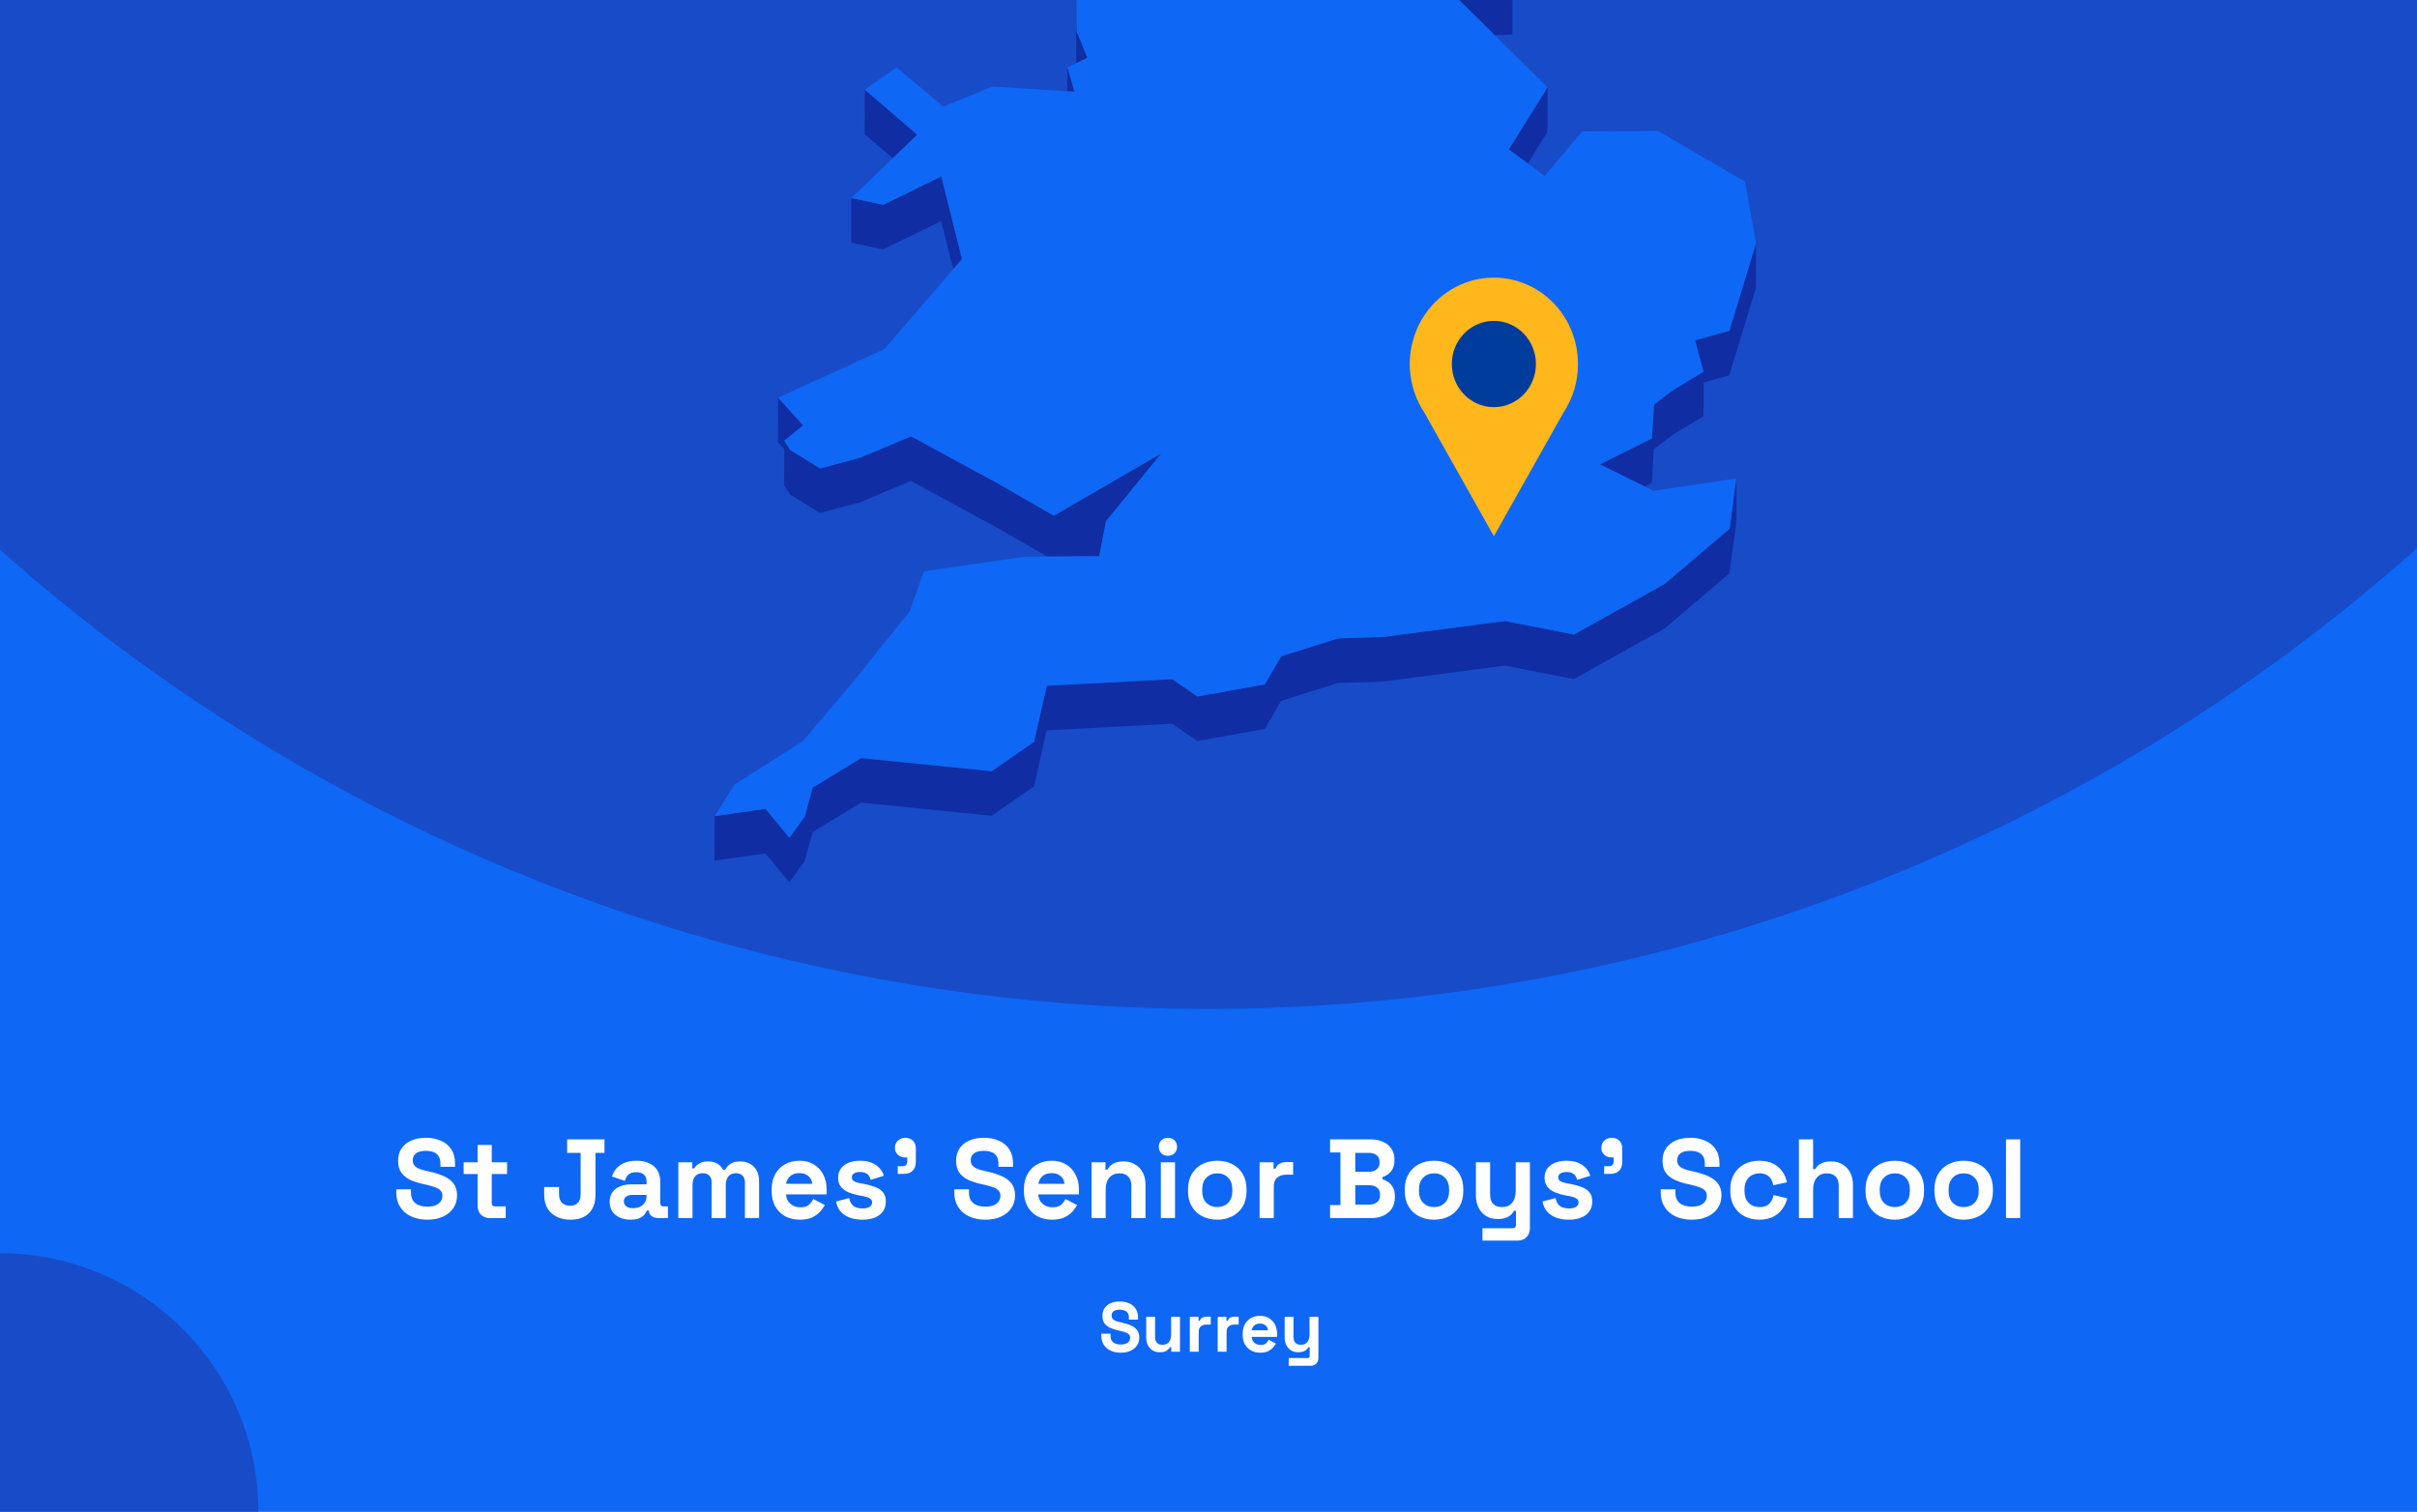 <?xml version="1.0" encoding="utf-8"?>
<svg xmlns="http://www.w3.org/2000/svg" fill="none" height="860" viewBox="0 0 1375 860" width="1375">
<rect x="0" y="0" width="1375" height="860" fill="#808080" stroke="none"/>
<g clip-path="url(#clip0_3546_2)">
<rect fill="#0F67F5" height="860" width="1375"/>
<circle cx="687" cy="-460" fill="#184BC8" r="1034"/>
<g clip-path="url(#clip1_3546_2)">
<path d="M850.396 20.084L860.361 19.603L860.405 -5.764L844.233 -5.021L815.867 -14.074L844.19 13.961L850.396 20.084Z" fill="#102DA3"/>
<path d="M599.119 -53.698L588.891 -72.198L569.748 -107.844L569.66 -82.476L588.804 -46.831L599.075 -28.33L612.144 -25.531L612.056 -0.601L612.319 35.919L612.362 35.876L618.613 32.945L612.45 17.725L612.144 -25.968L626.13 -47.924L599.119 -53.698Z" fill="#102DA3"/>
<path d="M611.316 52.189L607.208 38.324L607.164 51.926L611.316 52.189Z" fill="#102DA3"/>
<path d="M521.802 76.634L491.994 51.004L491.906 76.371L507.859 90.061L521.802 76.634Z" fill="#102DA3"/>
<path d="M869.143 92.994L880.289 75.106L880.376 49.738L858.348 85.034L869.143 92.994Z" fill="#102DA3"/>
<path d="M484.258 138.04L502.396 141.889L535.396 125.75L542.301 153.13L547.284 147.356L535.483 100.383L502.484 116.522L484.302 112.673L484.258 138.04Z" fill="#102DA3"/>
<path d="M983.835 188.167L964.297 193.634L969.149 211.479L952.365 221.538L940.958 230.198L939.734 249.442L910.188 264.182L935.669 276.778L939.69 274.766L940.87 255.566L952.278 246.862L969.105 236.802L969.149 217.602L983.747 213.534L998.914 163.762L999.001 138.395L983.835 188.167Z" fill="#102DA3"/>
<path d="M449.508 281.366L466.423 291.863L489.326 285.74L518.216 273.581L567.649 300.435L595.71 316.618L599.468 316.574H603.271L625.3 316.443L628.097 302.141L629.233 296.499L660.659 257.923L599.512 293.394L567.737 275.068L518.304 248.257L489.369 260.373L466.51 266.496L449.552 255.999L446.143 250.707L456.895 242.003L442.646 226.258L442.559 251.581L446.143 255.561L446.099 276.074L449.508 281.366Z" fill="#102DA3"/>
<path d="M947.075 332.189L895.369 361.012L856.207 353.314L786.8 362.367L761.187 363.198L728.887 373.389L719.534 389.353L681.159 396.22L666.954 386.379L595.492 390.14L588.28 422.024L564.154 438.732L489.895 431.253L462.359 448.048L457.77 464.624L449.116 476.608L435.479 460.119L406.544 464.318L406.457 489.642L435.435 485.487L449.028 501.976L457.682 489.992L462.315 473.372L489.851 456.62L564.066 464.099L588.236 447.392L595.404 415.508L666.866 411.746L681.115 421.587L719.49 414.72L728.843 398.757L761.1 388.566L786.712 387.735L856.12 378.681L895.282 386.379L946.988 357.556L983.877 326.153L987.723 297.637L987.767 272.27L983.964 300.786L947.075 332.189Z" fill="#102DA3"/>
<path d="M939.731 249.441L940.955 230.197L952.363 221.537L969.147 211.477L964.295 193.633L983.832 188.166L998.999 138.393L992.661 103.316L943.228 74.493L900.089 74.8L878.716 100.123L869.144 92.994L858.348 85.034L880.377 49.739L850.393 20.085L844.187 13.962L815.864 -14.074L844.23 -5.02L860.402 -5.764L788.197 -113.488L750.303 -126.259L717.348 -218.106L715.118 -242.642L637.8 -305.055L623.77 -300.638L605.981 -295.039L596.759 -292.153L579.887 -298.013L606.025 -318.745L642.345 -333.528L627.092 -347.174L616.558 -356.533L672.591 -441.077L677.137 -466.269L694.532 -486.257L661.315 -515.867L570.315 -511.274L545.752 -498.853L519.877 -485.776L548.593 -528.332L545.97 -530.3L531.634 -540.84L595.229 -606.14L593.131 -618.08L597.764 -634L574.162 -633.825L499.509 -605.527L492.647 -623.372L478.617 -605.396L470.4 -626.521L458.949 -623.153L437.182 -549.457L452.83 -529.688L437.139 -529.6L421.142 -529.469L408.073 -467.144L421.011 -449.999L417.864 -428.743L414.586 -406.874L379.008 -387.455L382.592 -356.358L380.144 -351.46L369.305 -329.766L381.455 -325.174L446.448 -382.6L449.202 -373.984L446.405 -369.479L429.84 -342.625L419.219 -325.436L423.415 -303.612L421.404 -288.173L411.264 -208.79L422.715 -208.878L437.794 -271.246L445.181 -274.614L464.806 -262.149L494.09 -227.247L484.518 -213.208L467.384 -187.971L463.538 -158.799L450.688 -158.711L474.29 -119.13L481.327 -123.11L483.862 -144.366L511.66 -123.328L530.411 -140.036L568.786 -150.883L604.407 -164.354L584.171 -131.376L569.747 -107.845L588.891 -72.2L599.119 -53.699L626.13 -47.926L612.144 -25.97L612.45 17.723L618.612 32.944L612.362 35.874L612.318 35.918L607.205 38.323L611.313 52.188L607.161 51.925L564.765 49.214L536.53 60.673L510.087 38.279L491.992 51.007L521.8 76.637L507.857 90.064L484.299 112.676L502.481 116.525L535.481 100.386L547.282 147.359L542.299 153.132L503.05 198.663L442.646 226.26L456.895 242.006L446.142 250.709L449.552 256.002L466.51 266.498L489.369 260.375L518.304 248.26L567.737 275.071L599.512 293.397L660.659 257.926L629.233 296.502L628.097 302.144L625.3 316.446L603.271 316.577H599.468L595.71 316.621L582.86 316.708L525.559 325.018L517.648 347.63L485.567 387.606L456.807 421.589L417.864 446.344L406.543 464.32L435.478 460.122L449.115 476.61L457.769 464.626L462.358 448.05L489.894 431.255L564.153 438.734L588.279 422.027L595.491 390.143L666.953 386.381L681.158 396.222L719.533 389.355L728.886 373.391L761.186 363.201L786.799 362.37L856.206 353.316L895.368 361.014L947.074 332.191L983.963 300.788L987.766 272.272L940.605 279.226L935.667 276.777L910.185 264.18L939.731 249.441Z" fill="#0F67F5"/>
</g>
<g clip-path="url(#clip2_3546_2)">
<path d="M897.699 207.106C897.707 199.429 895.961 191.856 892.601 184.996C889.241 178.137 884.36 172.181 878.35 167.608C872.34 163.034 865.369 159.971 857.996 158.663C850.623 157.355 843.054 157.839 835.897 160.077C828.739 162.315 822.193 166.243 816.783 171.547C811.374 176.851 807.251 183.383 804.747 190.618C802.244 197.853 801.428 205.589 802.366 213.206C803.304 220.823 805.969 228.109 810.148 234.477V234.477L830.008 269.76L849.856 305.056L869.716 269.76L889.551 234.527C894.878 226.428 897.716 216.877 897.699 207.106V207.106Z" fill="#FFB71B"/>
<path d="M849.843 231.64C863.055 231.64 873.765 220.65 873.765 207.093C873.765 193.537 863.055 182.547 849.843 182.547C836.632 182.547 825.922 193.537 825.922 207.093C825.922 220.65 836.632 231.64 849.843 231.64Z" fill="#003C9C"/>
</g>
<circle cx="147" cy="147" fill="#184BC8" r="147" transform="matrix(-1 0 0 1 147 713)"/>
<path d="M243.057 693.896C239.601 693.896 236.551 693.277 233.905 692.04C231.26 690.803 229.191 689.032 227.697 686.728C226.204 684.424 225.457 681.651 225.457 678.408V676.616H233.777V678.408C233.777 681.096 234.609 683.123 236.273 684.488C237.937 685.811 240.199 686.472 243.057 686.472C245.959 686.472 248.113 685.896 249.521 684.744C250.972 683.592 251.697 682.12 251.697 680.328C251.697 679.091 251.335 678.088 250.609 677.32C249.927 676.552 248.903 675.933 247.537 675.464C246.215 674.952 244.593 674.483 242.673 674.056L241.201 673.736C238.129 673.053 235.484 672.2 233.265 671.176C231.089 670.109 229.404 668.723 228.209 667.016C227.057 665.309 226.481 663.091 226.481 660.36C226.481 657.629 227.121 655.304 228.401 653.384C229.724 651.421 231.559 649.928 233.905 648.904C236.295 647.837 239.089 647.304 242.289 647.304C245.489 647.304 248.327 647.859 250.801 648.968C253.319 650.035 255.281 651.656 256.689 653.832C258.14 655.965 258.865 658.653 258.865 661.896V663.816H250.545V661.896C250.545 660.189 250.204 658.824 249.521 657.8C248.881 656.733 247.943 655.965 246.705 655.496C245.468 654.984 243.996 654.728 242.289 654.728C239.729 654.728 237.831 655.219 236.593 656.2C235.399 657.139 234.801 658.44 234.801 660.104C234.801 661.213 235.079 662.152 235.633 662.92C236.231 663.688 237.105 664.328 238.257 664.84C239.409 665.352 240.881 665.8 242.673 666.184L244.145 666.504C247.345 667.187 250.119 668.061 252.465 669.128C254.855 670.195 256.711 671.603 258.033 673.352C259.356 675.101 260.017 677.341 260.017 680.072C260.017 682.803 259.313 685.213 257.905 687.304C256.54 689.352 254.577 690.973 252.017 692.168C249.5 693.32 246.513 693.896 243.057 693.896ZM278.734 693C276.643 693 274.936 692.36 273.614 691.08C272.334 689.757 271.694 688.008 271.694 685.832V667.912H263.758V661.256H271.694V651.4H279.758V661.256H288.462V667.912H279.758V684.424C279.758 685.704 280.355 686.344 281.55 686.344H287.694V693H278.734ZM324.619 693.896C320.011 693.896 316.342 692.637 313.611 690.12C310.923 687.603 309.579 684.083 309.579 679.56V675.336H318.027V679.56C318.027 681.565 318.582 683.144 319.691 684.296C320.801 685.405 322.358 685.96 324.363 685.96C326.241 685.96 327.691 685.405 328.715 684.296C329.782 683.187 330.315 681.608 330.315 679.56V655.88H322.635V648.2H343.883V655.88H338.763V679.56C338.763 684.211 337.505 687.773 334.987 690.248C332.47 692.68 329.014 693.896 324.619 693.896ZM358.742 693.896C356.481 693.896 354.454 693.512 352.662 692.744C350.87 691.933 349.441 690.781 348.374 689.288C347.35 687.752 346.838 685.896 346.838 683.72C346.838 681.544 347.35 679.731 348.374 678.28C349.441 676.787 350.892 675.677 352.726 674.952C354.604 674.184 356.737 673.8 359.126 673.8H367.83V672.008C367.83 670.515 367.361 669.299 366.422 668.36C365.484 667.379 363.99 666.888 361.942 666.888C359.937 666.888 358.444 667.357 357.462 668.296C356.481 669.192 355.841 670.365 355.542 671.816L348.118 669.32C348.63 667.699 349.441 666.227 350.55 664.904C351.702 663.539 353.217 662.451 355.094 661.64C357.014 660.787 359.34 660.36 362.07 660.36C366.252 660.36 369.558 661.405 371.99 663.496C374.422 665.587 375.638 668.616 375.638 672.584V684.424C375.638 685.704 376.236 686.344 377.43 686.344H379.99V693H374.614C373.036 693 371.734 692.616 370.71 691.848C369.686 691.08 369.174 690.056 369.174 688.776V688.712H367.958C367.788 689.224 367.404 689.907 366.806 690.76C366.209 691.571 365.27 692.296 363.99 692.936C362.71 693.576 360.961 693.896 358.742 693.896ZM360.15 687.368C362.412 687.368 364.246 686.749 365.654 685.512C367.105 684.232 367.83 682.547 367.83 680.456V679.816H359.702C358.209 679.816 357.036 680.136 356.182 680.776C355.329 681.416 354.902 682.312 354.902 683.464C354.902 684.616 355.35 685.555 356.246 686.28C357.142 687.005 358.444 687.368 360.15 687.368ZM385.886 693V661.256H393.822V664.712H394.974C395.529 663.645 396.446 662.728 397.726 661.96C399.006 661.149 400.692 660.744 402.782 660.744C405.044 660.744 406.857 661.192 408.222 662.088C409.588 662.941 410.633 664.072 411.358 665.48H412.51C413.236 664.115 414.26 662.984 415.582 662.088C416.905 661.192 418.782 660.744 421.214 660.744C423.177 660.744 424.948 661.171 426.526 662.024C428.148 662.835 429.428 664.093 430.366 665.8C431.348 667.464 431.838 669.576 431.838 672.136V693H423.774V672.712C423.774 670.963 423.326 669.661 422.43 668.808C421.534 667.912 420.276 667.464 418.654 667.464C416.82 667.464 415.39 668.061 414.366 669.256C413.385 670.408 412.894 672.072 412.894 674.248V693H404.83V672.712C404.83 670.963 404.382 669.661 403.486 668.808C402.59 667.912 401.332 667.464 399.71 667.464C397.876 667.464 396.446 668.061 395.422 669.256C394.441 670.408 393.95 672.072 393.95 674.248V693H385.886ZM454.975 693.896C451.818 693.896 449.023 693.235 446.591 691.912C444.202 690.547 442.325 688.648 440.959 686.216C439.637 683.741 438.975 680.84 438.975 677.512V676.744C438.975 673.416 439.637 670.536 440.959 668.104C442.282 665.629 444.138 663.731 446.527 662.408C448.917 661.043 451.69 660.36 454.847 660.36C457.962 660.36 460.671 661.064 462.975 662.472C465.279 663.837 467.071 665.757 468.351 668.232C469.631 670.664 470.271 673.501 470.271 676.744V679.496H447.167C447.253 681.672 448.063 683.443 449.599 684.808C451.135 686.173 453.013 686.856 455.231 686.856C457.493 686.856 459.157 686.365 460.223 685.384C461.29 684.403 462.101 683.315 462.655 682.12L469.247 685.576C468.65 686.685 467.775 687.901 466.623 689.224C465.514 690.504 464.021 691.613 462.143 692.552C460.266 693.448 457.877 693.896 454.975 693.896ZM447.231 673.48H462.079C461.909 671.645 461.162 670.173 459.839 669.064C458.559 667.955 456.874 667.4 454.783 667.4C452.607 667.4 450.879 667.955 449.599 669.064C448.319 670.173 447.53 671.645 447.231 673.48ZM490.633 693.896C486.494 693.896 483.102 693 480.457 691.208C477.811 689.416 476.211 686.856 475.657 683.528L483.081 681.608C483.379 683.101 483.87 684.275 484.553 685.128C485.278 685.981 486.153 686.6 487.177 686.984C488.243 687.325 489.395 687.496 490.633 687.496C492.51 687.496 493.897 687.176 494.793 686.536C495.689 685.853 496.137 685.021 496.137 684.04C496.137 683.059 495.71 682.312 494.857 681.8C494.003 681.245 492.638 680.797 490.761 680.456L488.969 680.136C486.75 679.709 484.723 679.133 482.889 678.408C481.054 677.64 479.582 676.595 478.473 675.272C477.363 673.949 476.809 672.243 476.809 670.152C476.809 666.995 477.961 664.584 480.265 662.92C482.569 661.213 485.598 660.36 489.353 660.36C492.894 660.36 495.838 661.149 498.185 662.728C500.531 664.307 502.067 666.376 502.793 668.936L495.305 671.24C494.963 669.619 494.259 668.467 493.193 667.784C492.169 667.101 490.889 666.76 489.353 666.76C487.817 666.76 486.643 667.037 485.833 667.592C485.022 668.104 484.617 668.829 484.617 669.768C484.617 670.792 485.043 671.56 485.897 672.072C486.75 672.541 487.902 672.904 489.353 673.16L491.145 673.48C493.534 673.907 495.689 674.483 497.609 675.208C499.571 675.891 501.107 676.893 502.217 678.216C503.369 679.496 503.945 681.245 503.945 683.464C503.945 686.792 502.729 689.373 500.297 691.208C497.907 693 494.686 693.896 490.633 693.896ZM510.712 667.848V663.496H513.208C515.171 663.496 516.152 662.515 516.152 660.552V658.504H515.064C513.358 658.504 511.928 657.992 510.776 656.968C509.667 655.944 509.112 654.643 509.112 653.064C509.112 651.357 509.667 649.971 510.776 648.904C511.928 647.837 513.358 647.304 515.064 647.304C516.814 647.304 518.243 647.859 519.352 648.968C520.462 650.035 521.016 651.485 521.016 653.32V660.68C521.016 665.459 518.627 667.848 513.848 667.848H510.712ZM560.495 693.896C557.039 693.896 553.988 693.277 551.343 692.04C548.697 690.803 546.628 689.032 545.135 686.728C543.641 684.424 542.895 681.651 542.895 678.408V676.616H551.215V678.408C551.215 681.096 552.047 683.123 553.711 684.488C555.375 685.811 557.636 686.472 560.495 686.472C563.396 686.472 565.551 685.896 566.959 684.744C568.409 683.592 569.135 682.12 569.135 680.328C569.135 679.091 568.772 678.088 568.047 677.32C567.364 676.552 566.34 675.933 564.975 675.464C563.652 674.952 562.031 674.483 560.111 674.056L558.639 673.736C555.567 673.053 552.921 672.2 550.703 671.176C548.527 670.109 546.841 668.723 545.647 667.016C544.495 665.309 543.919 663.091 543.919 660.36C543.919 657.629 544.559 655.304 545.839 653.384C547.161 651.421 548.996 649.928 551.343 648.904C553.732 647.837 556.527 647.304 559.727 647.304C562.927 647.304 565.764 647.859 568.239 648.968C570.756 650.035 572.719 651.656 574.127 653.832C575.577 655.965 576.303 658.653 576.303 661.896V663.816H567.983V661.896C567.983 660.189 567.641 658.824 566.959 657.8C566.319 656.733 565.38 655.965 564.143 655.496C562.905 654.984 561.433 654.728 559.727 654.728C557.167 654.728 555.268 655.219 554.031 656.2C552.836 657.139 552.239 658.44 552.239 660.104C552.239 661.213 552.516 662.152 553.071 662.92C553.668 663.688 554.543 664.328 555.695 664.84C556.847 665.352 558.319 665.8 560.111 666.184L561.583 666.504C564.783 667.187 567.556 668.061 569.903 669.128C572.292 670.195 574.148 671.603 575.471 673.352C576.793 675.101 577.455 677.341 577.455 680.072C577.455 682.803 576.751 685.213 575.343 687.304C573.977 689.352 572.015 690.973 569.455 692.168C566.937 693.32 563.951 693.896 560.495 693.896ZM598.475 693.896C595.318 693.896 592.523 693.235 590.091 691.912C587.702 690.547 585.825 688.648 584.459 686.216C583.137 683.741 582.475 680.84 582.475 677.512V676.744C582.475 673.416 583.137 670.536 584.459 668.104C585.782 665.629 587.638 663.731 590.027 662.408C592.417 661.043 595.19 660.36 598.347 660.36C601.462 660.36 604.171 661.064 606.475 662.472C608.779 663.837 610.571 665.757 611.851 668.232C613.131 670.664 613.771 673.501 613.771 676.744V679.496H590.667C590.753 681.672 591.563 683.443 593.099 684.808C594.635 686.173 596.513 686.856 598.731 686.856C600.993 686.856 602.657 686.365 603.723 685.384C604.79 684.403 605.601 683.315 606.155 682.12L612.747 685.576C612.15 686.685 611.275 687.901 610.123 689.224C609.014 690.504 607.521 691.613 605.643 692.552C603.766 693.448 601.377 693.896 598.475 693.896ZM590.731 673.48H605.579C605.409 671.645 604.662 670.173 603.339 669.064C602.059 667.955 600.374 667.4 598.283 667.4C596.107 667.4 594.379 667.955 593.099 669.064C591.819 670.173 591.03 671.645 590.731 673.48ZM620.949 693V661.256H628.885V665.416H630.037C630.549 664.307 631.509 663.261 632.917 662.28C634.325 661.256 636.458 660.744 639.317 660.744C641.791 660.744 643.946 661.32 645.781 662.472C647.658 663.581 649.109 665.139 650.133 667.144C651.157 669.107 651.669 671.411 651.669 674.056V693H643.605V674.696C643.605 672.307 643.007 670.515 641.813 669.32C640.661 668.125 638.997 667.528 636.821 667.528C634.346 667.528 632.426 668.36 631.061 670.024C629.695 671.645 629.013 673.928 629.013 676.872V693H620.949ZM660.386 693V661.256H668.45V693H660.386ZM664.418 657.544C662.968 657.544 661.73 657.075 660.706 656.136C659.725 655.197 659.234 653.96 659.234 652.424C659.234 650.888 659.725 649.651 660.706 648.712C661.73 647.773 662.968 647.304 664.418 647.304C665.912 647.304 667.149 647.773 668.13 648.712C669.112 649.651 669.602 650.888 669.602 652.424C669.602 653.96 669.112 655.197 668.13 656.136C667.149 657.075 665.912 657.544 664.418 657.544ZM692.49 693.896C689.333 693.896 686.496 693.256 683.978 691.976C681.461 690.696 679.477 688.84 678.026 686.408C676.576 683.976 675.85 681.053 675.85 677.64V676.616C675.85 673.203 676.576 670.28 678.026 667.848C679.477 665.416 681.461 663.56 683.978 662.28C686.496 661 689.333 660.36 692.49 660.36C695.648 660.36 698.485 661 701.002 662.28C703.52 663.56 705.504 665.416 706.954 667.848C708.405 670.28 709.13 673.203 709.13 676.616V677.64C709.13 681.053 708.405 683.976 706.954 686.408C705.504 688.84 703.52 690.696 701.002 691.976C698.485 693.256 695.648 693.896 692.49 693.896ZM692.49 686.728C694.965 686.728 697.013 685.939 698.634 684.36C700.256 682.739 701.066 680.435 701.066 677.448V676.808C701.066 673.821 700.256 671.539 698.634 669.96C697.056 668.339 695.008 667.528 692.49 667.528C690.016 667.528 687.968 668.339 686.346 669.96C684.725 671.539 683.914 673.821 683.914 676.808V677.448C683.914 680.435 684.725 682.739 686.346 684.36C687.968 685.939 690.016 686.728 692.49 686.728ZM716.574 693V661.256H724.51V664.84H725.662C726.131 663.56 726.899 662.621 727.966 662.024C729.075 661.427 730.355 661.128 731.806 661.128H735.646V668.296H731.678C729.63 668.296 727.944 668.851 726.622 669.96C725.299 671.027 724.638 672.691 724.638 674.952V693H716.574ZM756.663 693V685.576H762.551V655.624H756.663V648.2H779.703C782.433 648.2 784.801 648.669 786.807 649.608C788.855 650.504 790.433 651.805 791.543 653.512C792.695 655.176 793.271 657.181 793.271 659.528V660.168C793.271 662.216 792.887 663.901 792.119 665.224C791.351 666.504 790.433 667.507 789.367 668.232C788.343 668.915 787.361 669.405 786.423 669.704V670.856C787.361 671.112 788.385 671.603 789.495 672.328C790.604 673.011 791.543 674.013 792.311 675.336C793.121 676.659 793.527 678.387 793.527 680.52V681.16C793.527 683.635 792.951 685.768 791.799 687.56C790.647 689.309 789.047 690.653 786.999 691.592C784.993 692.531 782.647 693 779.959 693H756.663ZM770.999 685.32H778.935C780.769 685.32 782.241 684.872 783.351 683.976C784.503 683.08 785.079 681.8 785.079 680.136V679.496C785.079 677.832 784.524 676.552 783.415 675.656C782.305 674.76 780.812 674.312 778.935 674.312H770.999V685.32ZM770.999 666.632H778.807C780.556 666.632 781.985 666.184 783.095 665.288C784.247 664.392 784.823 663.155 784.823 661.576V660.936C784.823 659.315 784.268 658.077 783.159 657.224C782.049 656.328 780.599 655.88 778.807 655.88H770.999V666.632ZM815.803 693.896C812.645 693.896 809.808 693.256 807.291 691.976C804.773 690.696 802.789 688.84 801.339 686.408C799.888 683.976 799.163 681.053 799.163 677.64V676.616C799.163 673.203 799.888 670.28 801.339 667.848C802.789 665.416 804.773 663.56 807.291 662.28C809.808 661 812.645 660.36 815.803 660.36C818.96 660.36 821.797 661 824.315 662.28C826.832 663.56 828.816 665.416 830.267 667.848C831.717 670.28 832.443 673.203 832.443 676.616V677.64C832.443 681.053 831.717 683.976 830.267 686.408C828.816 688.84 826.832 690.696 824.315 691.976C821.797 693.256 818.96 693.896 815.803 693.896ZM815.803 686.728C818.277 686.728 820.325 685.939 821.947 684.36C823.568 682.739 824.379 680.435 824.379 677.448V676.808C824.379 673.821 823.568 671.539 821.947 669.96C820.368 668.339 818.32 667.528 815.803 667.528C813.328 667.528 811.28 668.339 809.659 669.96C808.037 671.539 807.227 673.821 807.227 676.808V677.448C807.227 680.435 808.037 682.739 809.659 684.36C811.28 685.939 813.328 686.728 815.803 686.728ZM843.342 705.8V698.76H860.622C861.817 698.76 862.414 698.12 862.414 696.84V688.84H861.262C860.921 689.565 860.388 690.291 859.662 691.016C858.937 691.741 857.956 692.339 856.718 692.808C855.481 693.277 853.902 693.512 851.982 693.512C849.508 693.512 847.332 692.957 845.454 691.848C843.62 690.696 842.19 689.117 841.166 687.112C840.142 685.107 839.63 682.803 839.63 680.2V661.256H847.694V679.56C847.694 681.949 848.27 683.741 849.422 684.936C850.617 686.131 852.302 686.728 854.478 686.728C856.953 686.728 858.873 685.917 860.238 684.296C861.604 682.632 862.286 680.328 862.286 677.384V661.256H870.35V698.632C870.35 700.808 869.71 702.536 868.43 703.816C867.15 705.139 865.444 705.8 863.31 705.8H843.342ZM892.508 693.896C888.369 693.896 884.977 693 882.332 691.208C879.686 689.416 878.086 686.856 877.532 683.528L884.956 681.608C885.254 683.101 885.745 684.275 886.428 685.128C887.153 685.981 888.028 686.6 889.052 686.984C890.118 687.325 891.27 687.496 892.508 687.496C894.385 687.496 895.772 687.176 896.668 686.536C897.564 685.853 898.012 685.021 898.012 684.04C898.012 683.059 897.585 682.312 896.732 681.8C895.878 681.245 894.513 680.797 892.636 680.456L890.844 680.136C888.625 679.709 886.598 679.133 884.764 678.408C882.929 677.64 881.457 676.595 880.348 675.272C879.238 673.949 878.684 672.243 878.684 670.152C878.684 666.995 879.836 664.584 882.14 662.92C884.444 661.213 887.473 660.36 891.228 660.36C894.769 660.36 897.713 661.149 900.06 662.728C902.406 664.307 903.942 666.376 904.668 668.936L897.18 671.24C896.838 669.619 896.134 668.467 895.068 667.784C894.044 667.101 892.764 666.76 891.228 666.76C889.692 666.76 888.518 667.037 887.708 667.592C886.897 668.104 886.492 668.829 886.492 669.768C886.492 670.792 886.918 671.56 887.772 672.072C888.625 672.541 889.777 672.904 891.228 673.16L893.02 673.48C895.409 673.907 897.564 674.483 899.484 675.208C901.446 675.891 902.982 676.893 904.092 678.216C905.244 679.496 905.82 681.245 905.82 683.464C905.82 686.792 904.604 689.373 902.172 691.208C899.782 693 896.561 693.896 892.508 693.896ZM912.587 667.848V663.496H915.083C917.046 663.496 918.027 662.515 918.027 660.552V658.504H916.939C915.233 658.504 913.803 657.992 912.651 656.968C911.542 655.944 910.987 654.643 910.987 653.064C910.987 651.357 911.542 649.971 912.651 648.904C913.803 647.837 915.233 647.304 916.939 647.304C918.689 647.304 920.118 647.859 921.227 648.968C922.337 650.035 922.891 651.485 922.891 653.32V660.68C922.891 665.459 920.502 667.848 915.723 667.848H912.587ZM962.37 693.896C958.914 693.896 955.863 693.277 953.218 692.04C950.572 690.803 948.503 689.032 947.01 686.728C945.516 684.424 944.77 681.651 944.77 678.408V676.616H953.09V678.408C953.09 681.096 953.922 683.123 955.586 684.488C957.25 685.811 959.511 686.472 962.37 686.472C965.271 686.472 967.426 685.896 968.834 684.744C970.284 683.592 971.01 682.12 971.01 680.328C971.01 679.091 970.647 678.088 969.922 677.32C969.239 676.552 968.215 675.933 966.85 675.464C965.527 674.952 963.906 674.483 961.986 674.056L960.514 673.736C957.442 673.053 954.796 672.2 952.578 671.176C950.402 670.109 948.716 668.723 947.522 667.016C946.37 665.309 945.794 663.091 945.794 660.36C945.794 657.629 946.434 655.304 947.714 653.384C949.036 651.421 950.871 649.928 953.218 648.904C955.607 647.837 958.402 647.304 961.602 647.304C964.802 647.304 967.639 647.859 970.114 648.968C972.631 650.035 974.594 651.656 976.002 653.832C977.452 655.965 978.178 658.653 978.178 661.896V663.816H969.858V661.896C969.858 660.189 969.516 658.824 968.834 657.8C968.194 656.733 967.255 655.965 966.018 655.496C964.78 654.984 963.308 654.728 961.602 654.728C959.042 654.728 957.143 655.219 955.906 656.2C954.711 657.139 954.114 658.44 954.114 660.104C954.114 661.213 954.391 662.152 954.946 662.92C955.543 663.688 956.418 664.328 957.57 664.84C958.722 665.352 960.194 665.8 961.986 666.184L963.458 666.504C966.658 667.187 969.431 668.061 971.778 669.128C974.167 670.195 976.023 671.603 977.346 673.352C978.668 675.101 979.33 677.341 979.33 680.072C979.33 682.803 978.626 685.213 977.218 687.304C975.852 689.352 973.89 690.973 971.33 692.168C968.812 693.32 965.826 693.896 962.37 693.896ZM1000.8 693.896C997.726 693.896 994.932 693.256 992.414 691.976C989.94 690.696 987.977 688.84 986.526 686.408C985.076 683.976 984.35 681.032 984.35 677.576V676.68C984.35 673.224 985.076 670.28 986.526 667.848C987.977 665.416 989.94 663.56 992.414 662.28C994.932 661 997.726 660.36 1000.8 660.36C1003.83 660.36 1006.43 660.893 1008.61 661.96C1010.78 663.027 1012.53 664.499 1013.85 666.376C1015.22 668.211 1016.12 670.301 1016.54 672.648L1008.73 674.312C1008.56 673.032 1008.18 671.88 1007.58 670.856C1006.98 669.832 1006.13 669.021 1005.02 668.424C1003.96 667.827 1002.61 667.528 1000.99 667.528C999.369 667.528 997.897 667.891 996.574 668.616C995.294 669.299 994.27 670.344 993.502 671.752C992.777 673.117 992.414 674.803 992.414 676.808V677.448C992.414 679.453 992.777 681.16 993.502 682.568C994.27 683.933 995.294 684.979 996.574 685.704C997.897 686.387 999.369 686.728 1000.99 686.728C1003.42 686.728 1005.26 686.109 1006.49 684.872C1007.77 683.592 1008.58 681.928 1008.93 679.88L1016.73 681.736C1016.18 683.997 1015.22 686.067 1013.85 687.944C1012.53 689.779 1010.78 691.229 1008.61 692.296C1006.43 693.363 1003.83 693.896 1000.8 693.896ZM1023.39 693V648.2H1031.45V665.16H1032.6C1032.94 664.477 1033.48 663.795 1034.2 663.112C1034.93 662.429 1035.89 661.875 1037.08 661.448C1038.32 660.979 1039.88 660.744 1041.75 660.744C1044.23 660.744 1046.38 661.32 1048.22 662.472C1050.1 663.581 1051.55 665.139 1052.57 667.144C1053.59 669.107 1054.11 671.411 1054.11 674.056V693H1046.04V674.696C1046.04 672.307 1045.44 670.515 1044.25 669.32C1043.1 668.125 1041.43 667.528 1039.26 667.528C1036.78 667.528 1034.86 668.36 1033.5 670.024C1032.13 671.645 1031.45 673.928 1031.45 676.872V693H1023.39ZM1077.93 693.896C1074.77 693.896 1071.93 693.256 1069.42 691.976C1066.9 690.696 1064.91 688.84 1063.46 686.408C1062.01 683.976 1061.29 681.053 1061.29 677.64V676.616C1061.29 673.203 1062.01 670.28 1063.46 667.848C1064.91 665.416 1066.9 663.56 1069.42 662.28C1071.93 661 1074.77 660.36 1077.93 660.36C1081.09 660.36 1083.92 661 1086.44 662.28C1088.96 663.56 1090.94 665.416 1092.39 667.848C1093.84 670.28 1094.57 673.203 1094.57 676.616V677.64C1094.57 681.053 1093.84 683.976 1092.39 686.408C1090.94 688.84 1088.96 690.696 1086.44 691.976C1083.92 693.256 1081.09 693.896 1077.93 693.896ZM1077.93 686.728C1080.4 686.728 1082.45 685.939 1084.07 684.36C1085.69 682.739 1086.5 680.435 1086.5 677.448V676.808C1086.5 673.821 1085.69 671.539 1084.07 669.96C1082.49 668.339 1080.45 667.528 1077.93 667.528C1075.45 667.528 1073.41 668.339 1071.78 669.96C1070.16 671.539 1069.35 673.821 1069.35 676.808V677.448C1069.35 680.435 1070.16 682.739 1071.78 684.36C1073.41 685.939 1075.45 686.728 1077.93 686.728ZM1117.12 693.896C1113.96 693.896 1111.12 693.256 1108.6 691.976C1106.09 690.696 1104.1 688.84 1102.65 686.408C1101.2 683.976 1100.48 681.053 1100.48 677.64V676.616C1100.48 673.203 1101.2 670.28 1102.65 667.848C1104.1 665.416 1106.09 663.56 1108.6 662.28C1111.12 661 1113.96 660.36 1117.12 660.36C1120.27 660.36 1123.11 661 1125.63 662.28C1128.14 663.56 1130.13 665.416 1131.58 667.848C1133.03 670.28 1133.76 673.203 1133.76 676.616V677.64C1133.76 681.053 1133.03 683.976 1131.58 686.408C1130.13 688.84 1128.14 690.696 1125.63 691.976C1123.11 693.256 1120.27 693.896 1117.12 693.896ZM1117.12 686.728C1119.59 686.728 1121.64 685.939 1123.26 684.36C1124.88 682.739 1125.69 680.435 1125.69 677.448V676.808C1125.69 673.821 1124.88 671.539 1123.26 669.96C1121.68 668.339 1119.63 667.528 1117.12 667.528C1114.64 667.528 1112.59 668.339 1110.97 669.96C1109.35 671.539 1108.54 673.821 1108.54 676.808V677.448C1108.54 680.435 1109.35 682.739 1110.97 684.36C1112.59 685.939 1114.64 686.728 1117.12 686.728ZM1141.2 693V648.2H1149.26V693H1141.2Z" fill="white"/>
<path d="M637.532 769.56C635.372 769.56 633.465 769.173 631.812 768.4C630.159 767.627 628.865 766.52 627.932 765.08C626.999 763.64 626.532 761.907 626.532 759.88V758.76H631.732V759.88C631.732 761.56 632.252 762.827 633.292 763.68C634.332 764.507 635.745 764.92 637.532 764.92C639.345 764.92 640.692 764.56 641.572 763.84C642.479 763.12 642.932 762.2 642.932 761.08C642.932 760.307 642.705 759.68 642.252 759.2C641.825 758.72 641.185 758.333 640.332 758.04C639.505 757.72 638.492 757.427 637.292 757.16L636.372 756.96C634.452 756.533 632.799 756 631.412 755.36C630.052 754.693 628.999 753.827 628.252 752.76C627.532 751.693 627.172 750.307 627.172 748.6C627.172 746.893 627.572 745.44 628.372 744.24C629.199 743.013 630.345 742.08 631.812 741.44C633.305 740.773 635.052 740.44 637.052 740.44C639.052 740.44 640.825 740.787 642.372 741.48C643.945 742.147 645.172 743.16 646.052 744.52C646.959 745.853 647.412 747.533 647.412 749.56V750.76H642.212V749.56C642.212 748.493 641.999 747.64 641.572 747C641.172 746.333 640.585 745.853 639.812 745.56C639.039 745.24 638.119 745.08 637.052 745.08C635.452 745.08 634.265 745.387 633.492 746C632.745 746.587 632.372 747.4 632.372 748.44C632.372 749.133 632.545 749.72 632.892 750.2C633.265 750.68 633.812 751.08 634.532 751.4C635.252 751.72 636.172 752 637.292 752.24L638.212 752.44C640.212 752.867 641.945 753.413 643.412 754.08C644.905 754.747 646.065 755.627 646.892 756.72C647.719 757.813 648.132 759.213 648.132 760.92C648.132 762.627 647.692 764.133 646.812 765.44C645.959 766.72 644.732 767.733 643.132 768.48C641.559 769.2 639.692 769.56 637.532 769.56ZM659.79 769.32C658.243 769.32 656.883 768.973 655.71 768.28C654.563 767.56 653.67 766.573 653.03 765.32C652.39 764.067 652.07 762.627 652.07 761V749.16H657.11V760.6C657.11 762.093 657.47 763.213 658.19 763.96C658.936 764.707 659.99 765.08 661.35 765.08C662.896 765.08 664.096 764.573 664.95 763.56C665.803 762.52 666.23 761.08 666.23 759.24V749.16H671.27V769H666.31V766.4H665.59C665.27 767.067 664.67 767.72 663.79 768.36C662.91 769 661.576 769.32 659.79 769.32ZM676.878 769V749.16H681.838V751.4H682.558C682.851 750.6 683.331 750.013 683.998 749.64C684.691 749.267 685.491 749.08 686.398 749.08H688.798V753.56H686.318C685.038 753.56 683.985 753.907 683.158 754.6C682.331 755.267 681.918 756.307 681.918 757.72V769H676.878ZM692.738 769V749.16H697.698V751.4H698.418C698.711 750.6 699.191 750.013 699.858 749.64C700.551 749.267 701.351 749.08 702.258 749.08H704.658V753.56H702.178C700.898 753.56 699.844 753.907 699.018 754.6C698.191 755.267 697.778 756.307 697.778 757.72V769H692.738ZM716.934 769.56C714.96 769.56 713.214 769.147 711.694 768.32C710.2 767.467 709.027 766.28 708.174 764.76C707.347 763.213 706.934 761.4 706.934 759.32V758.84C706.934 756.76 707.347 754.96 708.174 753.44C709 751.893 710.16 750.707 711.654 749.88C713.147 749.027 714.88 748.6 716.854 748.6C718.8 748.6 720.494 749.04 721.934 749.92C723.374 750.773 724.494 751.973 725.294 753.52C726.094 755.04 726.494 756.813 726.494 758.84V760.56H712.054C712.107 761.92 712.614 763.027 713.574 763.88C714.534 764.733 715.707 765.16 717.094 765.16C718.507 765.16 719.547 764.853 720.214 764.24C720.88 763.627 721.387 762.947 721.734 762.2L725.854 764.36C725.48 765.053 724.934 765.813 724.214 766.64C723.52 767.44 722.587 768.133 721.414 768.72C720.24 769.28 718.747 769.56 716.934 769.56ZM712.094 756.8H721.374C721.267 755.653 720.8 754.733 719.974 754.04C719.174 753.347 718.12 753 716.814 753C715.454 753 714.374 753.347 713.574 754.04C712.774 754.733 712.28 755.653 712.094 756.8ZM733.14 777V772.6H743.94C744.686 772.6 745.06 772.2 745.06 771.4V766.4H744.34C744.126 766.853 743.793 767.307 743.34 767.76C742.886 768.213 742.273 768.587 741.5 768.88C740.726 769.173 739.74 769.32 738.54 769.32C736.993 769.32 735.633 768.973 734.46 768.28C733.313 767.56 732.42 766.573 731.78 765.32C731.14 764.067 730.82 762.627 730.82 761V749.16H735.86V760.6C735.86 762.093 736.22 763.213 736.94 763.96C737.686 764.707 738.74 765.08 740.1 765.08C741.646 765.08 742.846 764.573 743.7 763.56C744.553 762.52 744.98 761.08 744.98 759.24V749.16H750.02V772.52C750.02 773.88 749.62 774.96 748.82 775.76C748.02 776.587 746.953 777 745.62 777H733.14Z" fill="white"/>
</g>
<defs>
<clipPath id="clip0_3546_2">
<rect fill="white" height="860" width="1375"/>
</clipPath>
<clipPath id="clip1_3546_2">
<rect fill="white" height="1135.98" transform="translate(240.5 -634)" width="758.5"/>
</clipPath>
<clipPath id="clip2_3546_2">
<rect fill="white" height="147.092" transform="translate(802 158)" width="95.699"/>
</clipPath>
</defs>
</svg>